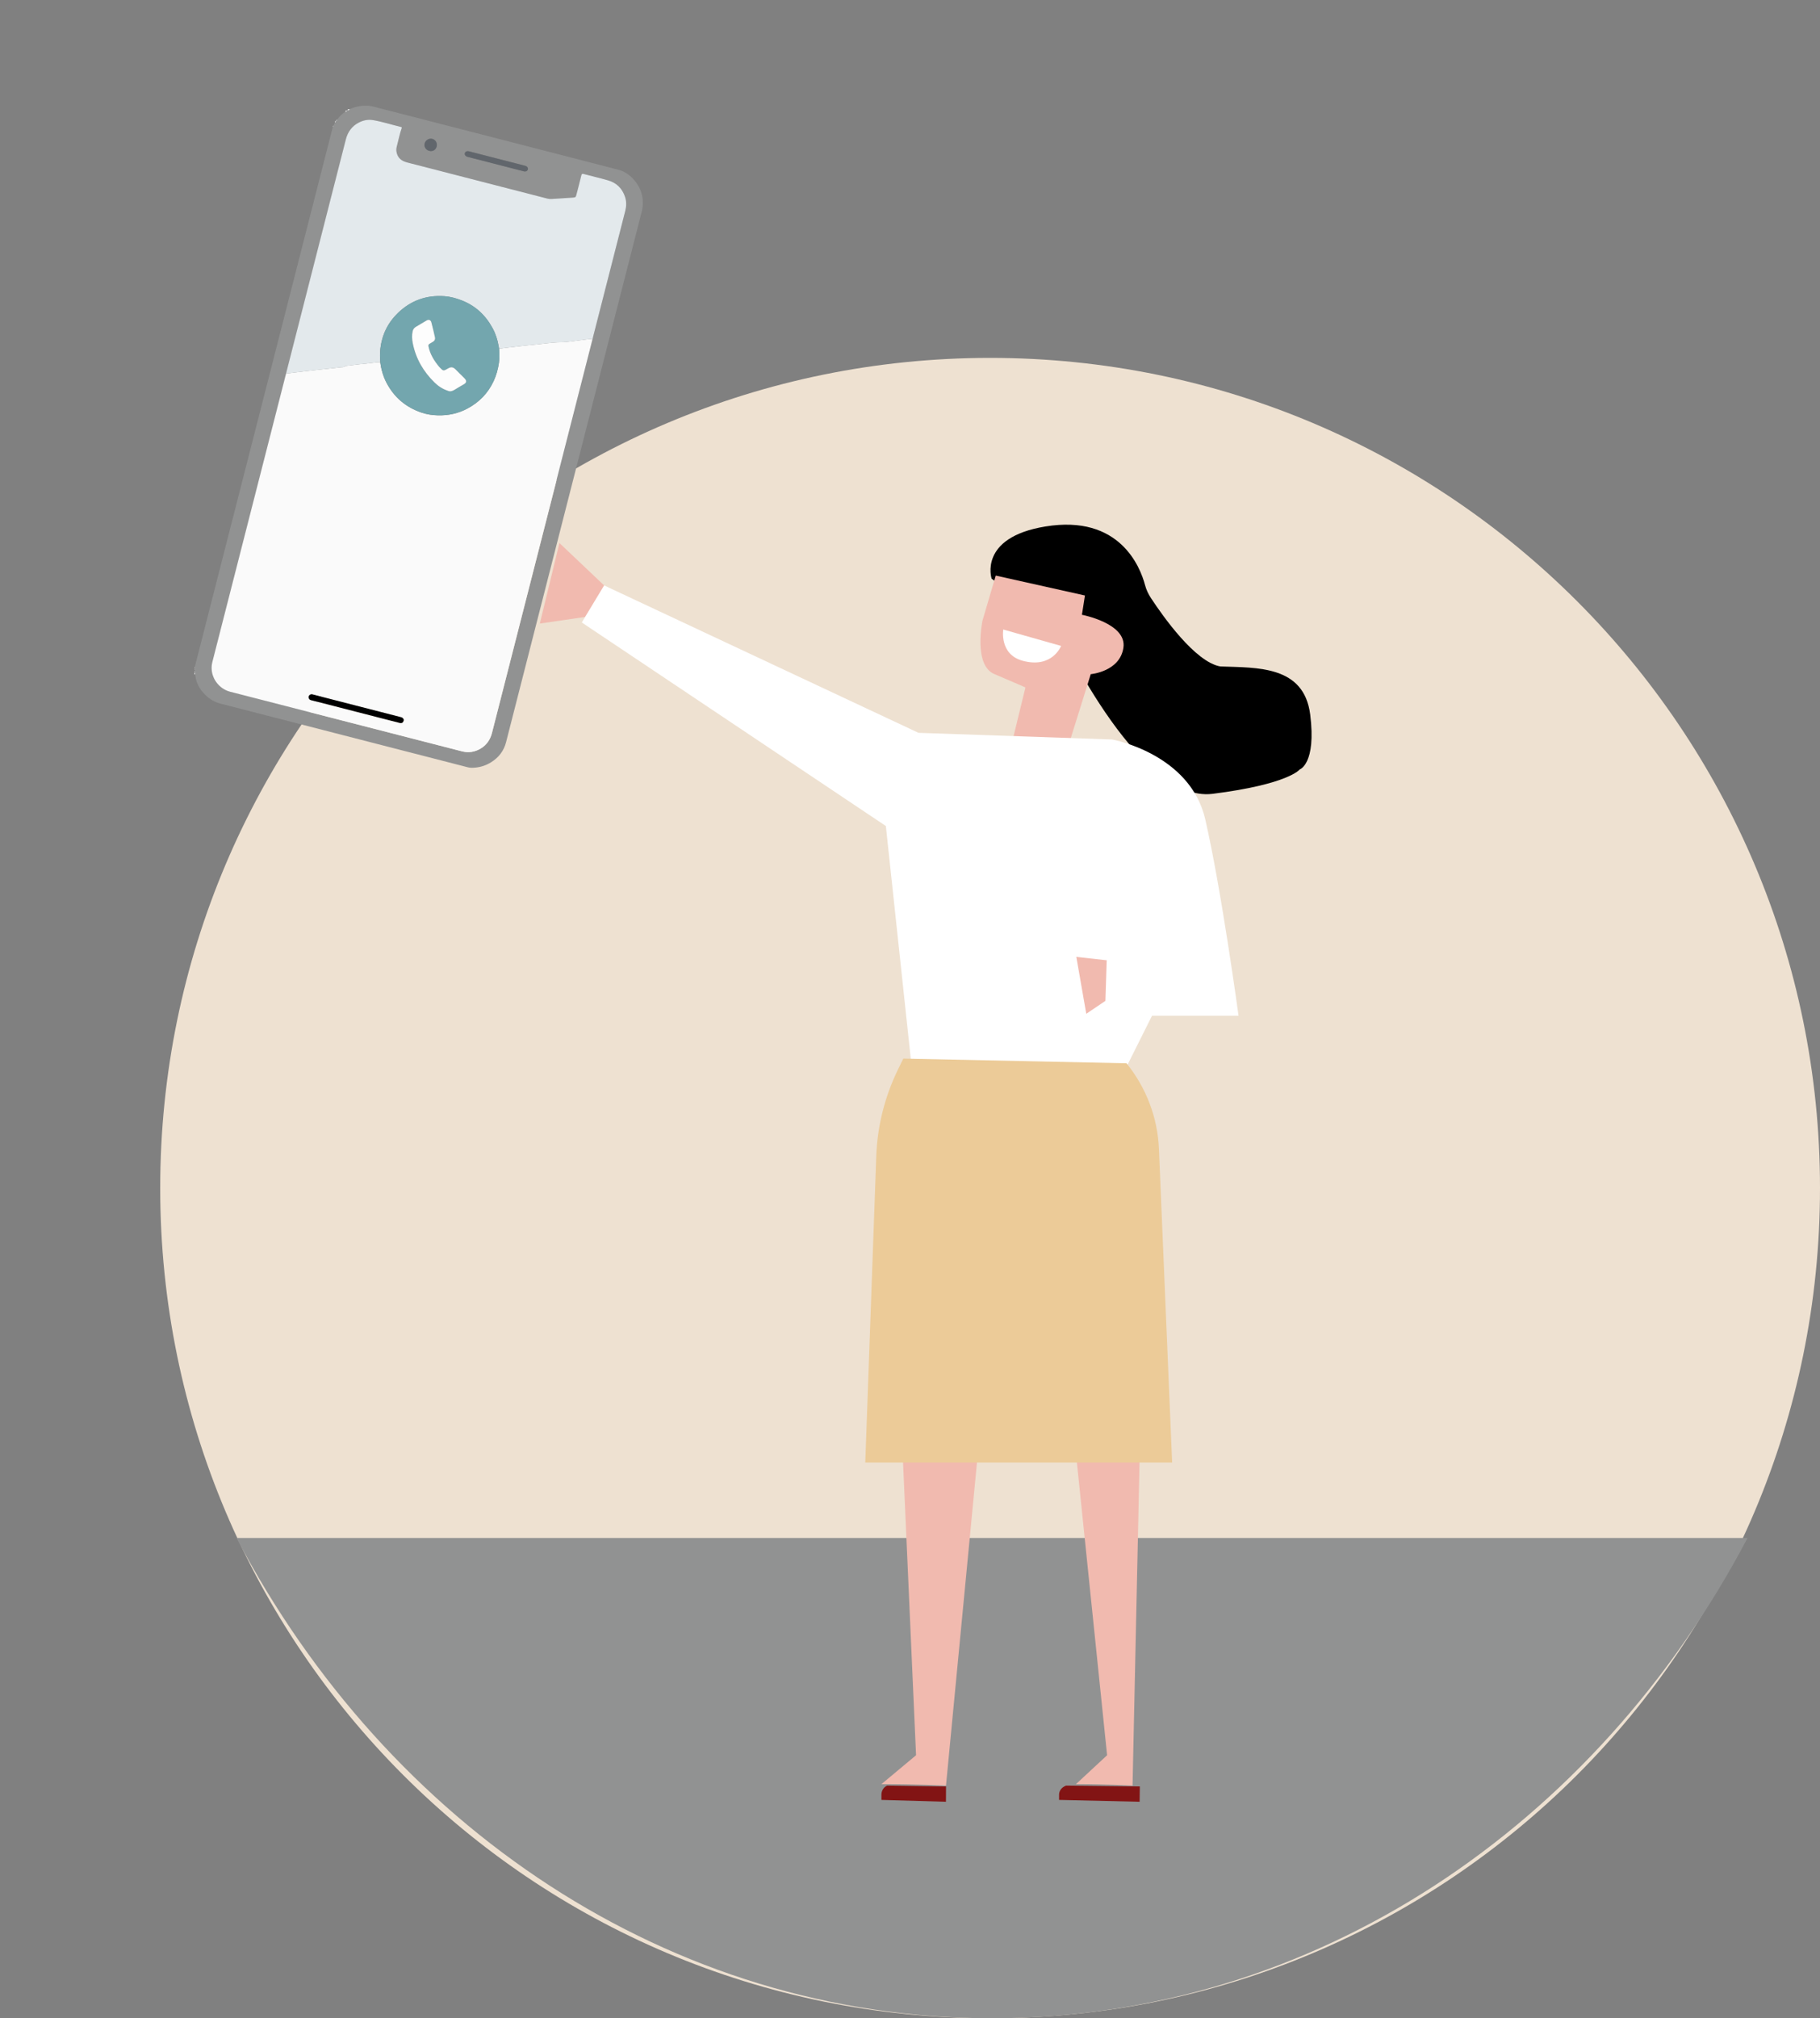 <svg width="654" height="725" viewBox="0 0 654 725" fill="none" xmlns="http://www.w3.org/2000/svg">
<rect x="0" y="0" width="654" height="725" fill="#808080" stroke="none"/>
<path d="M355.785 724.992C520.484 724.992 654 591.477 654 426.777C654 262.077 520.484 128.561 355.785 128.561C191.085 128.561 57.569 262.077 57.569 426.777C57.569 591.477 191.085 724.992 355.785 724.992Z" fill="#EEE1D1"/>
<path d="M84.995 552.461C139.26 655.595 240.537 724.992 356.481 724.992C472.424 724.992 573.701 655.639 627.967 552.461H84.995Z" fill="#919292"/>
<path fill-rule="evenodd" clip-rule="evenodd" d="M217.228 210.425L210.279 221.614L193.985 223.991L201.023 195.064L217.228 210.425Z" fill="#F1BAAF"/>
<path d="M356.338 207.884C356.338 207.884 351.428 193.082 375.669 189.118C402.388 184.745 409.736 203.716 411.45 210.132C411.888 211.808 412.641 213.412 413.601 214.86C417.891 221.377 429.46 237.824 438.51 239.397C451.768 239.886 468.584 239.012 470.809 256.7C473.033 274.388 467.058 276.381 467.058 276.381C467.058 276.381 463.093 281.715 435.706 285.159C408.318 288.604 379.152 224.028 379.152 224.028L356.338 207.884Z" fill="black"/>
<path fill-rule="evenodd" clip-rule="evenodd" d="M357.814 206.759L353.051 222.921C353.051 222.921 349.693 238.9 357.29 242.124C364.887 245.348 368.482 246.94 368.482 246.94L364.19 264.534L384.452 266.163L391.952 242.174C391.952 242.174 402.484 241.286 403.698 232.592C404.913 223.899 388.784 220.838 388.784 220.838L389.861 213.908L357.814 206.759Z" fill="#F1BAAF"/>
<path fill-rule="evenodd" clip-rule="evenodd" d="M217.086 210.287L330.062 263.245L399.624 265.631C399.624 265.631 427.66 270.655 433.1 294.325C438.929 319.685 445.056 364.864 445.056 364.864L413.971 364.864L399.624 393.558L329.085 397.145L318.324 296.716L209.067 223.607L217.086 210.287Z" fill="white"/>
<path fill-rule="evenodd" clip-rule="evenodd" d="M397.688 344.944L397.218 359.526L390.344 364.164L386.766 343.731L397.688 344.944Z" fill="#F1BAAF"/>
<path fill-rule="evenodd" clip-rule="evenodd" d="M360.512 226.131L381.3 232.028C381.3 232.028 378.108 240.277 367.428 237.341C359.033 235.031 360.512 226.131 360.512 226.131Z" fill="white"/>
<path d="M409.588 520.324L406.971 641.417C406.971 641.417 397.404 640.895 386.627 640.895L397.826 630.506L386.374 519.542L409.588 520.324Z" fill="#F1BAAF"/>
<path d="M351.552 520.324L339.934 641.417C339.934 641.417 329.442 640.895 316.731 640.895L329.177 630.506L324.245 519.542L351.552 520.324Z" fill="#F1BAAF"/>
<path d="M318.765 641.416L318.496 641.565C317.419 642.16 316.731 643.351 316.731 644.653V646.55L339.916 647.22L339.945 641.714L318.765 641.416Z" fill="#821414"/>
<path d="M383.07 641.416L382.744 641.565C381.403 642.16 380.57 643.351 380.57 644.653V646.55L409.515 647.22L409.588 641.714L383.07 641.416Z" fill="#821414"/>
<path d="M404.816 381.946C411.947 390.828 415.983 401.545 416.454 412.666L421.195 525.346H310.928L314.885 415.162C315.277 404.518 317.903 394.058 322.605 384.331L324.603 380.257L404.816 381.946Z" fill="#ECCB98"/>
<g clip-path="url(#clip0_1810_8628)">
<path d="M69.976 241.665C69.985 241.63 69.994 241.595 69.992 241.557C70.238 241.421 70.072 241.292 69.976 241.18C69.98 240.969 69.993 240.774 69.996 240.563C70.216 240.433 70.071 240.371 69.936 240.311C69.966 240.195 69.996 240.078 70.029 239.95C70.249 239.82 70.103 239.757 69.972 239.686C86.341 175.657 102.71 111.628 119.08 47.598C119.268 46.863 119.47 46.119 119.658 45.384C119.767 45.349 119.811 45.274 119.814 45.163C120.007 44.752 120.196 44.353 120.388 43.942C120.582 43.818 120.67 43.617 120.759 43.416C120.768 43.381 120.789 43.349 120.798 43.313C121.026 43.347 121.079 43.187 121.112 43.009C121.922 41.837 122.992 40.917 124.119 40.063C124.391 40.071 124.591 39.973 124.697 39.702C124.756 39.667 124.8 39.641 124.859 39.607C125.212 39.635 125.445 39.409 125.694 39.212C128.089 38.124 130.589 37.747 133.196 38.07C133.389 38.094 133.588 38.146 133.787 38.197C163.243 45.775 192.702 53.342 222.149 60.956C224.778 61.632 226.884 63.281 228.529 65.47C230.431 68.012 231.201 70.897 230.942 74.052C230.895 74.625 230.81 75.2 230.667 75.76C214.391 139.378 198.141 202.99 181.852 266.605C181.056 269.721 179.213 272.108 176.472 273.816C174.738 274.9 172.857 275.536 170.841 275.726C169.96 275.81 169.05 275.862 168.162 275.634C147.189 270.238 126.227 264.845 105.254 259.449C96.549 257.209 87.844 254.97 79.14 252.73C76.557 252.066 74.52 250.584 72.817 248.578C71.275 246.764 70.388 244.682 70.143 242.33C70.15 242.108 70.245 241.834 69.976 241.665ZM212.933 121.75C212.977 121.575 213.034 121.403 213.078 121.228C216.957 106.055 220.833 90.894 224.712 75.721C225.139 74.052 225.177 72.395 224.65 70.754C223.659 67.713 221.616 65.67 218.57 64.774C215.661 63.926 212.693 63.262 209.757 62.469C209.196 62.325 209.035 62.47 208.915 62.987C208.348 65.304 207.742 67.623 207.152 69.934C206.931 70.798 206.796 70.888 205.921 70.948C203.364 71.112 200.804 71.286 198.246 71.449C197.726 71.49 197.217 71.433 196.703 71.301C180.348 67.081 163.999 62.887 147.643 58.667C146.826 58.456 146.013 58.272 145.225 57.945C143.652 57.279 142.795 56.101 142.517 54.462C142.392 53.733 142.513 53.018 142.703 52.32C143.267 50.214 143.658 48.051 144.408 45.992C144.53 45.663 144.293 45.614 144.08 45.572C140.732 44.785 137.473 43.698 134.072 43.121C132.292 42.825 130.591 43.196 129.001 44.006C126.509 45.281 125.018 47.36 124.323 50.079C117.245 77.814 110.156 105.545 103.066 133.276C103.006 133.509 102.958 133.746 102.899 133.979C102.845 134.189 102.777 134.408 102.723 134.618C93.947 168.944 85.172 203.269 76.397 237.595C76.277 238.062 76.196 238.526 76.135 239.008C75.645 243.41 78.713 247.433 82.689 248.444C110.48 255.569 138.262 262.729 166.047 269.878C168.443 270.494 170.685 270.101 172.756 268.867C174.871 267.608 176.183 265.694 176.8 263.278C188.796 216.309 200.802 169.343 212.812 122.366C212.837 122.173 212.879 121.96 212.933 121.75ZM178.586 56.925C175.221 56.059 171.856 55.193 168.49 54.328C167.778 54.144 167.139 54.453 167.004 55.027C166.872 55.591 167.282 56.131 167.983 56.312C174.713 58.043 181.444 59.775 188.174 61.506C188.875 61.687 189.496 61.399 189.648 60.853C189.806 60.284 189.394 59.706 188.681 59.522C185.316 58.657 181.951 57.791 178.586 56.925ZM154.227 54.153C155.489 54.478 156.586 53.84 156.902 52.602C157.218 51.365 156.528 50.168 155.316 49.843C154.186 49.54 152.86 50.343 152.576 51.502C152.295 52.698 153 53.838 154.227 54.153Z" fill="#919292"/>
<path d="M125.685 39.268C125.436 39.465 125.204 39.691 124.85 39.662C124.961 39.181 125.282 39.14 125.685 39.268Z" fill="#FDFDFD"/>
<path d="M124.688 39.758C124.593 40.032 124.382 40.127 124.11 40.12C124.161 39.772 124.343 39.645 124.688 39.758Z" fill="#FDFDFD"/>
<path d="M69.912 241.637C70.192 241.809 70.088 242.068 70.087 242.317C69.792 242.154 69.846 241.894 69.912 241.637Z" fill="#FDFDFD"/>
<path d="M120.747 43.471C120.659 43.672 120.57 43.873 120.376 43.997C120.316 43.695 120.425 43.512 120.747 43.471Z" fill="#FDFDFD"/>
<path d="M121.098 43.063C121.057 43.225 121.004 43.383 120.787 43.364C120.82 43.188 120.853 43.012 121.098 43.063Z" fill="#FDFDFD"/>
<path d="M69.912 241.152C70.015 241.277 70.171 241.391 69.927 241.525C69.809 241.408 69.879 241.279 69.912 241.152Z" fill="#FDFDFD"/>
<path d="M119.798 45.216C119.786 45.311 119.751 45.4 119.645 45.433C119.494 45.211 119.632 45.198 119.798 45.216Z" fill="#FDFDFD"/>
<path d="M69.908 239.659C70.037 239.729 70.183 239.778 69.964 239.918C69.884 239.848 69.896 239.753 69.908 239.659Z" fill="#FDFDFD"/>
<path d="M69.872 240.284C69.993 240.339 70.147 240.404 69.931 240.532C69.851 240.462 69.86 240.379 69.872 240.284Z" fill="#FDFDFD"/>
<path d="M212.933 121.738C212.879 121.948 212.834 122.173 212.78 122.383C200.773 169.352 188.766 216.32 176.768 263.304C176.15 265.72 174.842 267.622 172.723 268.893C170.652 270.127 168.409 270.52 166.014 269.904C138.228 262.742 110.44 255.593 82.646 248.466C78.684 247.447 75.613 243.435 76.091 239.03C76.141 238.545 76.234 238.084 76.353 237.617C85.128 203.289 93.904 168.962 102.68 134.634C102.733 134.424 102.802 134.205 102.855 133.995C103.723 134.156 104.57 133.963 105.419 133.858C111.094 133.142 116.789 132.592 122.464 131.925C122.877 131.869 123.403 131.955 123.685 131.729C124.199 131.326 124.758 131.383 125.299 131.311C127.898 130.984 130.495 130.669 133.108 130.434C134.281 130.325 135.435 130.05 136.628 130.108C136.984 132.663 137.659 135.138 138.853 137.435C141.617 142.749 145.869 146.331 151.523 148.234C153.404 148.867 155.374 149.15 157.366 149.202C161.115 149.296 164.676 148.52 167.982 146.746C172.152 144.51 175.31 141.317 177.339 136.987C178.347 134.846 178.94 132.622 179.282 130.31C179.534 128.595 179.46 126.885 179.326 125.171C180.045 125.231 180.751 125.052 181.468 124.975C184.81 124.616 188.13 124.152 191.481 123.857C194.805 123.568 198.093 122.983 201.454 122.94C204.277 122.907 207.1 122.34 209.918 122.033C210.914 121.891 211.906 121.711 212.933 121.738ZM127.719 255.622C132.919 256.96 138.119 258.298 143.319 259.636C143.494 259.681 143.667 259.738 143.848 259.76C144.292 259.824 144.697 259.704 144.915 259.288C145.243 258.638 145.163 258.319 144.679 257.921C144.455 257.726 144.183 257.669 143.914 257.6C133.503 254.921 123.079 252.239 112.667 249.56C112.515 249.521 112.355 249.467 112.197 249.452C111.729 249.381 111.345 249.568 111.103 249.929C110.879 250.27 110.892 250.658 111.127 251.055C111.353 251.436 111.721 251.506 112.084 251.599C117.284 252.937 122.495 254.278 127.719 255.622Z" fill="#FAFAFA"/>
<path d="M212.96 121.776C211.933 121.748 210.937 121.94 209.924 122.053C207.102 122.372 204.294 122.93 201.459 122.96C198.097 123.003 194.808 123.588 191.483 123.877C188.132 124.172 184.812 124.636 181.469 124.995C180.752 125.072 180.049 125.24 179.327 125.191C179.272 124.915 179.218 124.64 179.176 124.368C178.789 122.079 178.092 119.884 176.97 117.841C174.425 113.18 170.773 109.777 165.756 107.864C163.794 107.11 161.802 106.573 159.722 106.423C153.265 105.956 147.637 107.942 142.986 112.444C139.347 115.961 137.248 120.274 136.667 125.325C136.48 126.931 136.545 128.528 136.622 130.128C135.44 130.073 134.275 130.345 133.101 130.454C130.496 130.704 127.891 131.004 125.291 131.331C124.749 131.403 124.179 131.343 123.677 131.749C123.395 131.975 122.869 131.889 122.456 131.945C116.78 132.612 111.083 133.162 105.407 133.879C104.558 133.984 103.715 134.165 102.843 134.015C102.903 133.782 102.951 133.545 103.011 133.312C110.101 105.575 117.192 77.838 124.271 50.098C124.966 47.378 126.454 45.31 128.95 44.024C130.528 43.211 132.241 42.843 134.022 43.139C137.413 43.713 140.687 44.792 144.033 45.591C144.255 45.648 144.483 45.682 144.361 46.011C143.622 48.073 143.22 50.234 142.656 52.341C142.468 53.026 142.345 53.753 142.47 54.482C142.748 56.122 143.617 57.303 145.179 57.966C145.967 58.294 146.78 58.478 147.598 58.688C163.96 62.898 180.311 67.105 196.671 71.327C197.185 71.46 197.694 71.516 198.215 71.476C200.776 71.301 203.334 71.138 205.891 70.975C206.767 70.914 206.902 70.824 207.122 69.96C207.725 67.652 208.331 65.332 208.886 63.011C209.018 62.498 209.171 62.338 209.729 62.494C212.665 63.287 215.622 63.948 218.544 64.8C221.602 65.698 223.646 67.742 224.625 70.781C225.153 72.422 225.115 74.08 224.688 75.749C220.797 90.922 216.932 106.089 213.053 121.265C213.061 121.429 213.004 121.601 212.96 121.776Z" fill="#E3E9EC"/>
<path d="M178.611 56.958C181.978 57.824 185.345 58.69 188.713 59.556C189.426 59.739 189.839 60.318 189.68 60.888C189.525 61.446 188.906 61.723 188.205 61.542C181.47 59.811 174.735 58.079 168 56.348C167.299 56.167 166.892 55.614 167.021 55.062C167.156 54.486 167.795 54.177 168.509 54.361C171.876 55.227 175.243 56.092 178.611 56.958Z" fill="#61666C"/>
<path d="M154.233 54.19C152.994 53.872 152.289 52.732 152.593 51.541C152.88 50.371 154.203 49.58 155.334 49.883C156.546 50.207 157.237 51.405 156.92 52.642C156.592 53.877 155.492 54.527 154.233 54.19Z" fill="#61666C"/>
<path d="M136.635 130.093C136.558 128.493 136.493 126.896 136.68 125.289C137.261 120.238 139.372 115.929 142.999 112.409C147.65 107.907 153.277 105.921 159.735 106.389C161.802 106.535 163.795 107.072 165.769 107.829C170.797 109.745 174.437 113.145 176.982 117.806C178.104 119.849 178.801 122.044 179.188 124.333C179.23 124.605 179.296 124.883 179.339 125.155C179.473 126.87 179.544 128.592 179.295 130.295C178.953 132.608 178.36 134.832 177.351 136.973C175.323 141.303 172.165 144.497 167.993 146.733C164.687 148.507 161.126 149.283 157.376 149.189C155.383 149.137 153.413 148.854 151.532 148.221C145.878 146.318 141.624 142.735 138.86 137.421C137.666 135.123 136.988 132.659 136.635 130.093ZM161.211 140.472C161.695 140.671 162.512 140.545 163.328 140.034C164.429 139.334 165.573 138.708 166.703 138.04C167.686 137.46 167.762 136.77 166.95 135.952C165.87 134.865 164.787 133.79 163.704 132.715C162.811 131.826 162.05 131.73 160.976 132.374C159.374 133.331 159.266 133.315 157.959 131.946C157.901 131.882 157.852 131.832 157.794 131.767C155.982 129.596 154.528 127.244 153.969 124.413C153.886 124.006 153.995 123.723 154.348 123.515C154.785 123.267 155.213 123.004 155.642 122.741C156.214 122.403 156.424 121.822 156.31 121.246C155.919 119.416 155.474 117.597 155.001 115.795C154.771 114.94 154.064 114.683 153.304 115.122C151.987 115.891 150.669 116.659 149.369 117.457C148.824 117.789 148.45 118.278 148.3 118.911C147.944 120.399 148.036 121.891 148.333 123.361C149.429 128.868 152.141 133.51 156.15 137.415C157.49 138.706 159.003 139.754 161.211 140.472Z" fill="#73A6AE"/>
<path d="M127.705 255.595C122.478 254.252 117.263 252.911 112.037 251.567C111.674 251.474 111.314 251.419 111.08 251.022C110.845 250.625 110.832 250.236 111.056 249.895C111.298 249.534 111.683 249.346 112.151 249.416C112.306 249.444 112.467 249.498 112.622 249.525C123.04 252.203 133.469 254.885 143.887 257.563C144.156 257.632 144.428 257.69 144.653 257.884C145.133 258.294 145.225 258.617 144.888 259.253C144.669 259.67 144.276 259.793 143.82 259.726C143.639 259.704 143.466 259.647 143.291 259.602C138.099 258.268 132.908 256.933 127.705 255.595Z" fill="black"/>
<path d="M161.211 140.472C159.003 139.755 157.489 138.706 156.153 137.404C152.144 133.499 149.444 128.86 148.336 123.35C148.039 121.88 147.947 120.388 148.303 118.899C148.452 118.266 148.838 117.781 149.372 117.445C150.672 116.648 151.99 115.879 153.307 115.111C154.067 114.672 154.774 114.928 155.004 115.784C155.477 117.585 155.922 119.404 156.313 121.234C156.439 121.814 156.217 122.391 155.645 122.729C155.216 122.992 154.779 123.241 154.35 123.504C153.998 123.712 153.889 123.994 153.971 124.401C154.531 127.233 155.988 129.573 157.796 131.755C157.843 131.817 157.901 131.882 157.962 131.935C159.266 133.316 159.362 133.328 160.979 132.363C162.053 131.719 162.813 131.815 163.707 132.704C164.79 133.779 165.87 134.865 166.953 135.94C167.765 136.759 167.689 137.448 166.706 138.029C165.576 138.696 164.432 139.323 163.331 140.022C162.512 140.546 161.692 140.683 161.211 140.472Z" fill="#FDFDFD"/>
</g>
<defs>
<clipPath id="clip0_1810_8628">
<rect width="241.488" height="240.849" fill="white" transform="translate(101.451) rotate(24.912)"/>
</clipPath>
</defs>
</svg>
